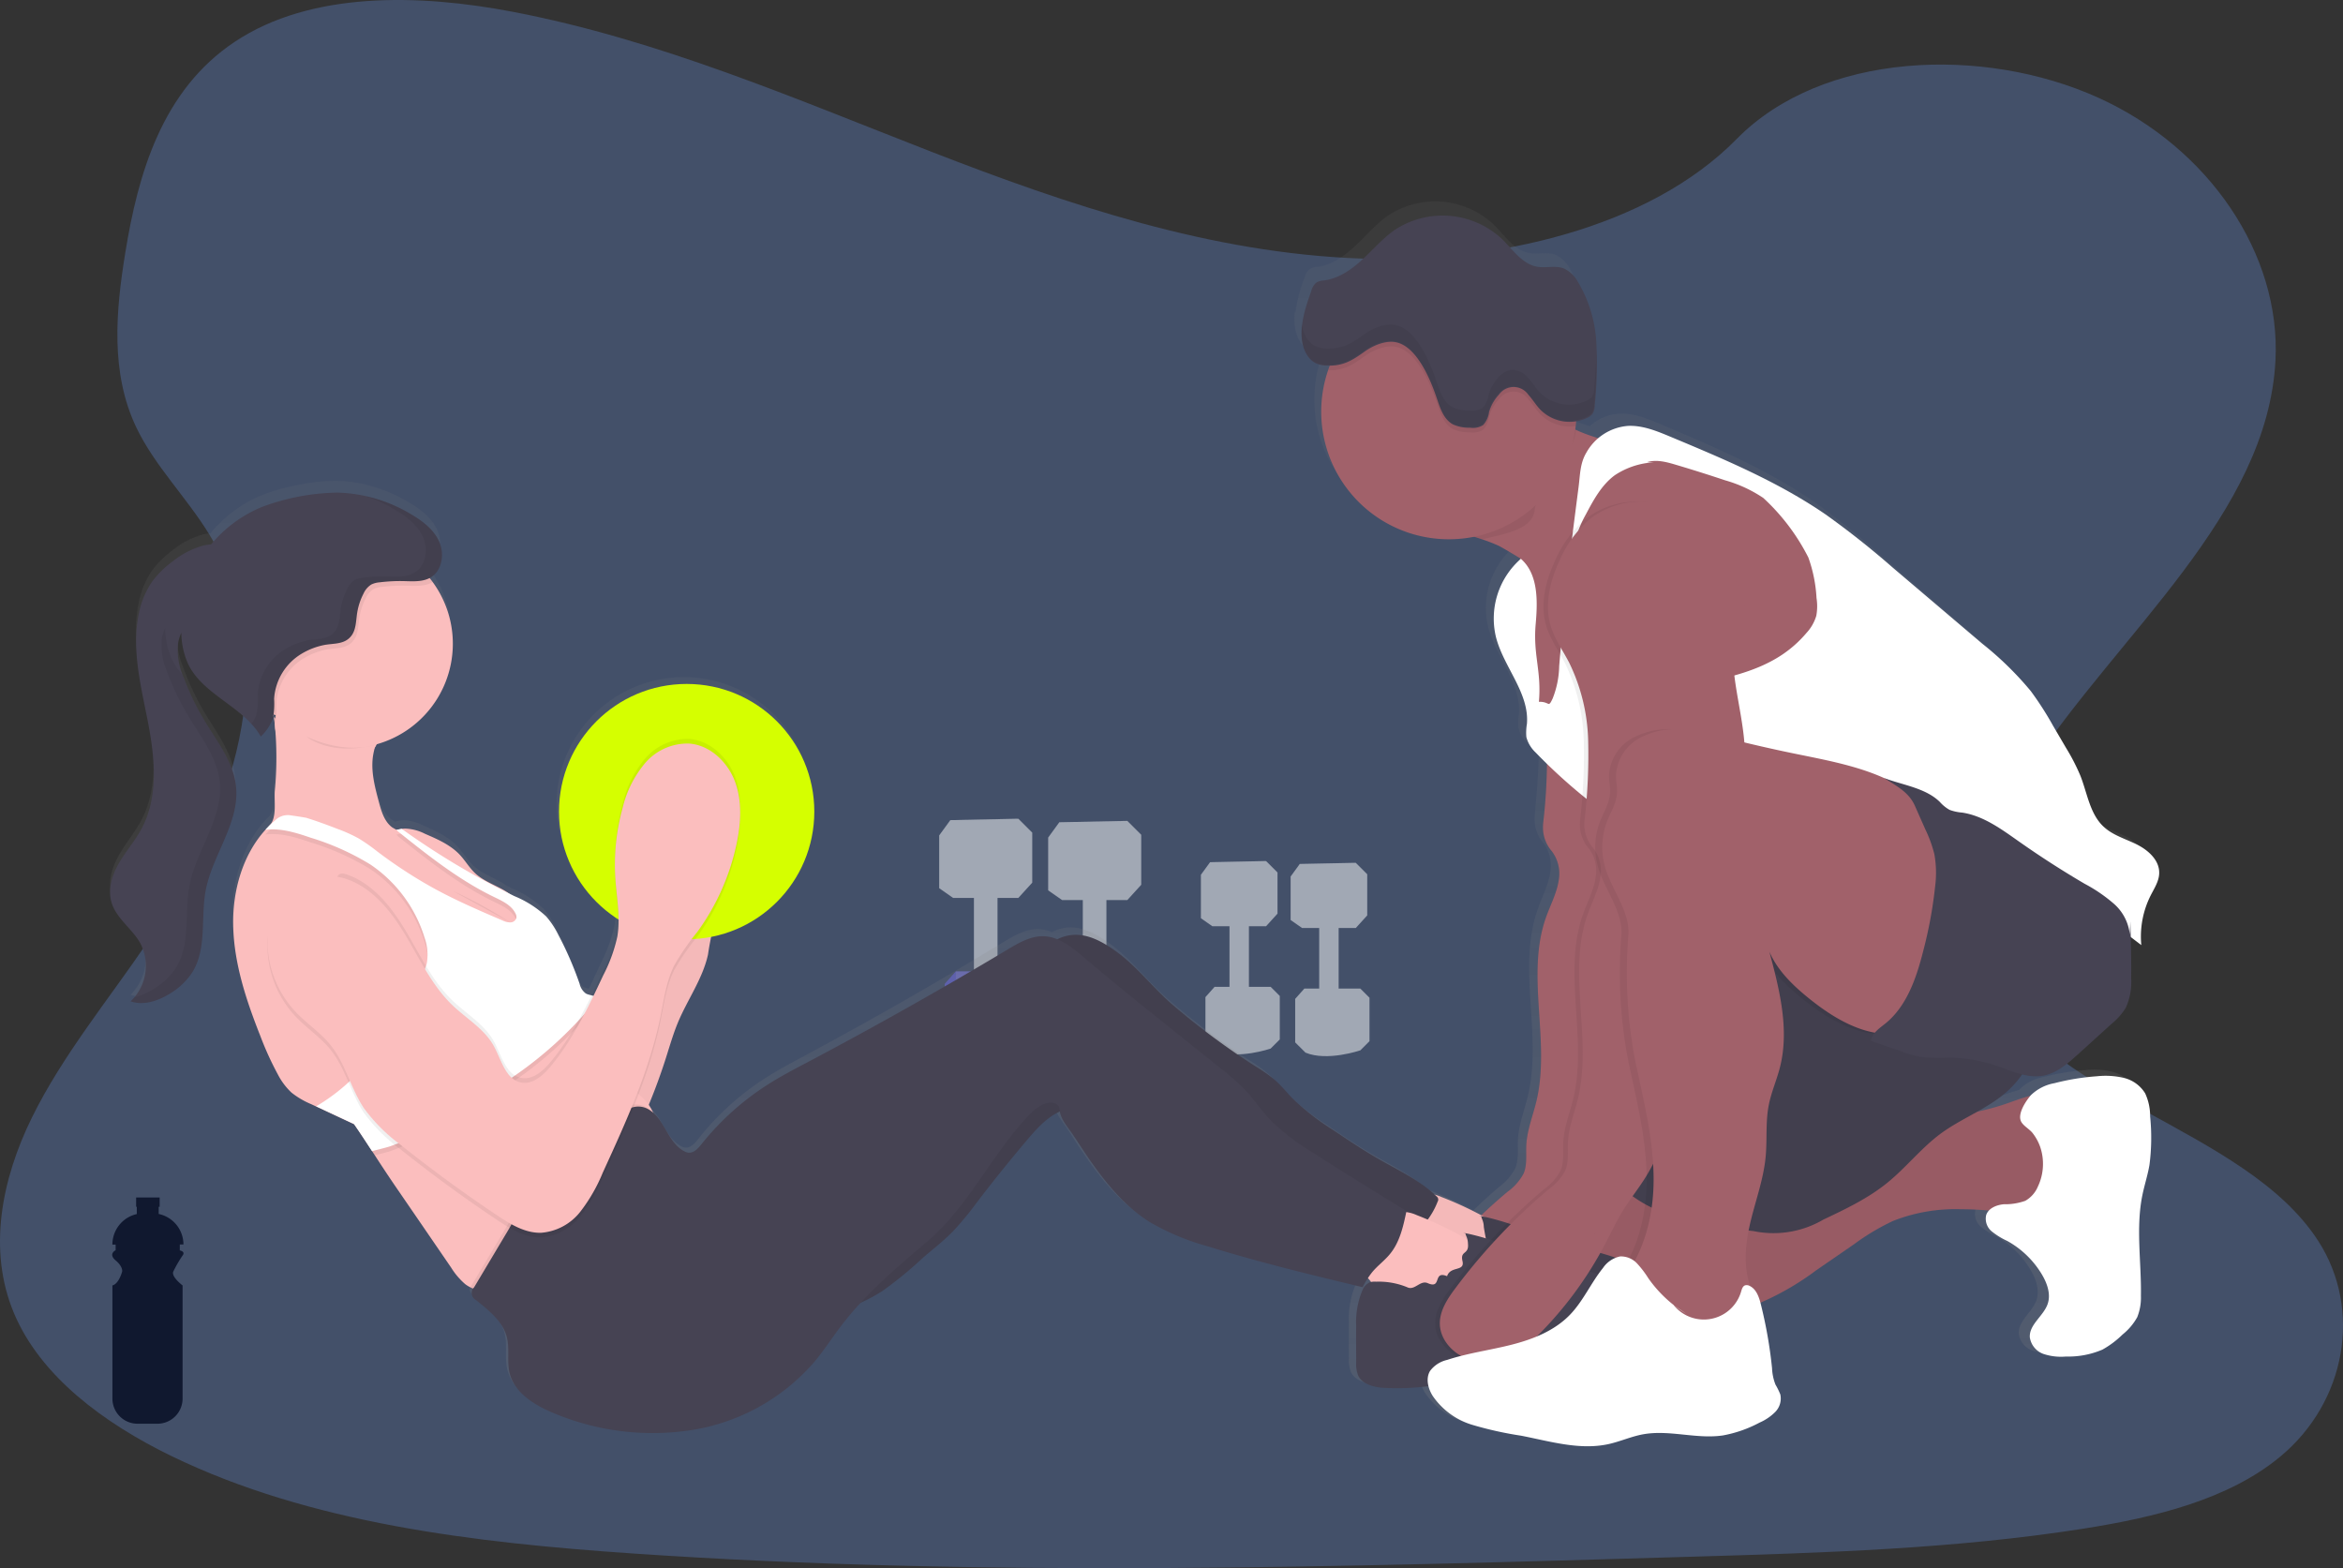 <svg xmlns="http://www.w3.org/2000/svg" width="448.986" height="300.5"><rect width="100%" height="100%" fill="#333333" stroke="none"/><defs><linearGradient id="a" x1=".5" y1="1" x2=".5" gradientUnits="objectBoundingBox"><stop offset="0" stop-color="gray" stop-opacity=".251"/><stop offset=".54" stop-color="gray" stop-opacity=".122"/><stop offset="1" stop-color="gray" stop-opacity=".102"/></linearGradient></defs><g transform="translate(-.001)"><path d="M260.86 49.543c-28.784-1.005-56.2-10.288-82.356-20.456s-52.107-21.434-80.2-26.819c-18.09-3.464-38.756-3.952-53.315 5.74C30.982 17.33 26.454 33.425 24.022 48.35c-1.832 11.235-2.907 23.063 2.108 33.577 3.484 7.3 9.669 13.441 13.947 20.436 14.894 24.333 4.372 54.344-11.765 78.108-7.568 11.146-16.344 21.781-22.182 33.647s-8.538 25.463-3.429 37.567c5.066 12 17.127 21.009 30.2 27.346 26.547 12.86 57.828 16.559 88.33 18.647 67.524 4.618 135.406 2.619 203.11.616 25.054-.74 50.221-1.493 74.866-5.366 13.69-2.151 27.821-5.565 37.758-13.811 12.615-10.464 15.74-28.183 7.287-41.309-14.177-22.01-53.389-27.474-63.292-51.1-5.456-13 .148-27.486 8.075-39.543 17.007-25.869 45.51-48.561 47.014-78.132 1.029-20.307-12.673-40.642-33.861-50.272-22.213-10.07-53-8.8-69.387 7.868-16.872 17.193-46.52 23.799-71.941 22.914z" fill="#6d9af2" opacity=".28"/><g opacity=".5"><path d="M195.147 156.887l-13.039.269-2.132 2.927v10.113l2.662 1.863h12.509l2.662-2.927v-9.583z" fill="#fff"/><path d="M194.875 158.484s-11.976 1.863-13.039 0l.269-1.329 12.77-.28z" fill="#fff" opacity=".2"/><path d="M196.212 186.16l2.128 2.132v10.132l-2.128 2.1s-7.716 2.662-12.774.53l-2.4-2.393v-10.134l2.132-2.4z" fill="#6c63ff"/><path d="M195.679 188.558s-9.314 2.128-12.506 0v-2.4h13.04z" fill="#fff" opacity=".2"/><path d="M191.154 171.988v14.4a2.159 2.159 0 01-2.26 2.042 2.159 2.159 0 01-2.26-2.042v-14.4a2.186 2.186 0 012.525-2.03 2.128 2.128 0 011.995 2.03zm24.878-14.688l-13.04.265-2.132 2.927v10.113l2.662 1.863h12.51l2.662-2.927v-9.581z" fill="#fff"/><path d="M215.763 158.894s-11.976 1.863-13.04 0l.265-1.329 12.775-.265z" fill="#fff" opacity=".2"/><path d="M217.088 186.57l2.128 2.132v10.132l-2.128 2.108s-7.72 2.662-12.774.53l-2.4-2.393V188.97l2.132-2.4z" fill="#6c63ff"/><path d="M216.563 188.97s-9.314 2.128-12.506 0v-2.4h13.032z" fill="#fff" opacity=".2"/><path d="M212.022 172.397v14.4a2.163 2.163 0 01-2.26 2.042 2.163 2.163 0 01-2.264-2.042v-14.4a2.187 2.187 0 012.529-2.03 2.128 2.128 0 011.995 2.03zm30.596-7.401l-10.736.222-1.754 2.408v8.324l2.19 1.535h10.3l2.19-2.412v-7.887z" fill="#fff"/><path d="M242.396 166.313s-9.856 1.532-10.732 0l.218-1.1 10.522-.222z" fill="#fff" opacity=".2"/><path d="M243.491 189.096l1.754 1.754v8.324l-1.754 1.754s-6.352 2.19-10.522.437l-1.972-1.972v-8.324l1.754-1.972z" fill="#fff"/><path d="M243.054 191.068s-7.669 1.754-10.3 0v-1.972h10.732z" fill="#fff" opacity=".2"/><path d="M239.329 177.428v11.851a1.777 1.777 0 01-1.863 1.68 1.773 1.773 0 01-1.859-1.68v-11.851a1.8 1.8 0 012.077-1.672 1.754 1.754 0 011.645 1.672zm20.479-12.093l-10.736.218-1.75 2.408v8.328l2.19 1.532h10.3l2.19-2.408v-7.888z" fill="#fff"/><path d="M259.589 166.648s-9.859 1.535-10.736 0l.218-1.1 10.522-.218z" fill="#fff" opacity=".2"/><path d="M260.685 189.435l1.75 1.75v8.324l-1.75 1.754s-6.356 2.19-10.522.44l-1.968-1.96v-8.336l1.754-1.972z" fill="#fff"/><path d="M260.244 191.407s-7.665 1.75-10.3 0v-1.972h10.736z" fill="#fff" opacity=".2"/><path d="M256.523 177.763v11.847a1.777 1.777 0 01-1.863 1.68 1.777 1.777 0 01-1.863-1.68v-11.847a1.8 1.8 0 012.081-1.668 1.75 1.75 0 011.645 1.668z" fill="#fff"/></g><path d="M465.788 333.218a6.577 6.577 0 00-4.053-2.973 14.808 14.808 0 00-5.1-.32 44.813 44.813 0 00-8.157 1.344 8.5 8.5 0 00-4.493 2.338c-.031.039-.066.086-.1.125-1.711.448-3.41 1.138-5.066 1.7a47.544 47.544 0 01-5.066 1.376 30.005 30.005 0 006.27-4.423 17.726 17.726 0 002.338-2.79 9.279 9.279 0 003.9.261c2.638-.452 4.77-2.338 6.754-4.178l6.379-5.869a12.936 12.936 0 002.728-3.118 12.2 12.2 0 001.021-5.674c.031-2.673 0-5.347-.078-8.016l2.019 1.559a17.876 17.876 0 011.769-9.571c.7-1.415 1.621-2.821 1.641-4.408.031-2.447-2.073-4.372-4.228-5.456s-4.579-1.777-6.344-3.441c-2.627-2.475-3.118-6.422-4.415-9.813a38.994 38.994 0 00-2.728-5.366l-2.525-4.4a62.429 62.429 0 00-4.24-6.7 61.448 61.448 0 00-9.22-9.146l-17.085-14.719a160.555 160.555 0 00-12.817-10.3c-9.115-6.356-19.4-10.721-29.618-15.043-2.572-1.091-5.249-2.2-8.032-2.065a9.185 9.185 0 00-5.627 2.408 33.608 33.608 0 01-4.287-1.629l-.109-.051c.031-.23.066-.456.09-.686.035-.3.055-.608.078-.916a7.151 7.151 0 002.206-.721 2.647 2.647 0 00.908-.705 3.231 3.231 0 00.464-1.726 77.391 77.391 0 00.288-12.237 25.889 25.889 0 00-3.507-11.6 6.024 6.024 0 00-2.658-2.572c-1.559-.624-3.363-.043-5.027-.323-2.88-.487-4.676-3.3-6.761-5.382a16.4 16.4 0 00-20.378-1.793c-2.307 1.617-4.154 3.811-6.212 5.744s-4.47 3.683-7.248 4.061a3.531 3.531 0 00-1.469.39 3.027 3.027 0 00-1.044 1.687 29.842 29.842 0 00-1.765 6.777 15.46 15.46 0 01-.074-.421 13.214 13.214 0 00-.066 2.576 7.517 7.517 0 00.927 3.118 4.228 4.228 0 002.132 2.034 5.806 5.806 0 002.054.331h.308c-.113.3-.222.6-.323.9a24.941 24.941 0 00-1.305 7.993 24.5 24.5 0 0024.321 24.692 24.239 24.239 0 004.813-.507c.526.168 1.052.339 1.559.522a29.23 29.23 0 013.048 1.2c.421.2 2.124 1.193 4.181 2.475l-.14.292a15.487 15.487 0 00-4.478 14.976c1.489 5.795 6.372 10.764 5.881 16.73a10.211 10.211 0 00-.105 2.553 6.186 6.186 0 001.781 2.985c.686.756 1.4 1.489 2.124 2.206-.058 3.807-.39 7.611-.748 11.407-.031.331-.039.666-.043 1.005a7.015 7.015 0 001.684 4.47 7.25 7.25 0 011.368 5.277c-.308 2.634-1.606 5.023-2.475 7.521-3.92 11.235.9 23.9-1.816 35.506-.666 2.857-1.789 5.635-1.948 8.573-.09 1.836.2 3.761-.507 5.456a10.233 10.233 0 01-3.09 3.57q-2.553 2.186-4.973 4.521a68.824 68.824 0 00-7.537-3.546 13.544 13.544 0 00-1.286-.444c-3.047-2.853-6.89-4.676-10.5-6.773-2.993-1.734-5.846-3.683-8.714-5.631a48.736 48.736 0 01-7.821-6.161c-1.169-1.216-2.21-2.556-3.468-3.667a29.494 29.494 0 00-3.507-2.51 140.934 140.934 0 01-15.775-11.866c-3.792-3.289-6.894-7.525-10.947-10.475-2.482-1.808-5.37-3.457-8.41-3.118a8.023 8.023 0 00-2.771.853 7.246 7.246 0 00-2.541-.569c-2.471-.078-4.739 1.263-6.859 2.553q-18.706 11.368-38 21.722c-2.6 1.4-5.206 2.779-7.685 4.376a52.192 52.192 0 00-12.681 11.562c-.655.83-1.481 1.773-2.521 1.648a2.252 2.252 0 01-.807-.288c-1.6-.869-2.584-2.549-3.507-4.143a13.177 13.177 0 00-2.377-3.277 6.919 6.919 0 00-.834-1.559c1.383-3.414 2.576-6.909 3.683-10.428.577-1.847 1.134-3.706 1.871-5.5 1.816-4.435 4.712-8.453 5.736-13.145.246-1.134.39-2.3.581-3.445a24.4 24.4 0 10-17.638-3.355v.136a17.239 17.239 0 01-.23 2.338 29.6 29.6 0 01-2.677 7.447c-.74 1.594-1.481 3.2-2.249 4.786a4.439 4.439 0 01-1.064-.359 3.221 3.221 0 01-1.2-1.878 67.217 67.217 0 00-4.041-9.454 16.366 16.366 0 00-2.338-3.589 19.71 19.71 0 00-6.075-3.948c-.39-.187-.752-.39-1.126-.569a9.617 9.617 0 00-1.013-.659c-1.812-1.025-3.823-1.761-5.335-3.2-1.134-1.076-1.913-2.475-2.973-3.616-1.765-1.9-4.2-2.981-6.567-4.014a8.712 8.712 0 00-3.87-1.013 4.64 4.64 0 00-.565.062 8.961 8.961 0 00-.959.218 5.214 5.214 0 01-.865-.577c-1.446-1.115-2.007-3.028-2.479-4.809-.779-2.977-1.6-6.06-1.118-9.107a13.8 13.8 0 01.343-1.559c.121-.2.238-.39.343-.6a20.331 20.331 0 0010.643-31.356c-.2-.273-.39-.538-.612-.8l.234-.129c2.155-1.317 2.646-4.466 1.648-6.812s-3.118-4-5.265-5.3a27.75 27.75 0 00-.947-.549l-.273-.148a63.662 63.662 0 00-.721-.39l-.284-.144a27.721 27.721 0 00-.853-.413l-.129-.062c-.355-.16-.709-.316-1.068-.464a13.764 13.764 0 00-1.044-.39l-.144-.055a30.231 30.231 0 00-1-.343l-.074-.023a26.2 26.2 0 00-7.584-1.278 36.273 36.273 0 00-7.5.83 36.347 36.347 0 00-7.015 2.015 25.011 25.011 0 00-9.614 7.21 9.265 9.265 0 00-1.606.265 16.136 16.136 0 00-5.74 3.044 18.316 18.316 0 00-3.819 3.788 16.344 16.344 0 00-2.576 6.146c-1.477 6.909.339 14.029 1.676 20.974s2.108 14.513-1.169 20.744c-1.235 2.338-2.989 4.369-4.287 6.664s-2.2 5.066-1.45 7.611c.908 3.09 3.9 5.035 5.456 7.841a9.609 9.609 0 01-1.064 10.522c-.105.125-.21.249-.323.39a3.9 3.9 0 01-.421.421c2.459.865 5.2-.066 7.4-1.454a13.145 13.145 0 004.369-4.2c2.786-4.575 1.535-10.491 2.517-15.779 1.29-6.925 6.5-13.1 5.779-20.113-.483-4.7-3.554-8.636-5.966-12.681a50.163 50.163 0 01-4.014-8.542l-.133-.39a12.552 12.552 0 01-.885-6.235 8.721 8.721 0 01.608-1.976v.226a15.3 15.3 0 001.329 5.888c2.436 5.066 8.3 7.4 12.018 11.512.156.171.3.347.452.526.043.047.082.1.121.148l.316.39.133.183c.1.136.195.273.284.413l.121.175c.125.2.249.39.366.6a9.28 9.28 0 002.307-3.507 3.674 3.674 0 00.082-.359c.031.031.058.066.09.1.074.417.132.834.187 1.255a8.47 8.47 0 00.191 1.789 78.695 78.695 0 01-.191 11.336c-.132 2.007.39 4.988-.889 6.485l-.039.043a2.056 2.056 0 01-.246.242c-.218.226-.44.448-.647.682-4.287 4.832-6.235 11.691-6.134 18.262.1 7.478 2.49 14.723 5.2 21.679a60.877 60.877 0 003.336 7.4 12.93 12.93 0 002.576 3.464 15.523 15.523 0 003.741 2.233c.327.156.659.308.986.468l.838.39 6.379 3.032c1.169 1.719 2.3 3.484 3.441 5.253.164.249.323.507.491.756 1.247 1.949 2.5 3.9 3.78 5.791l10.752 15.923a13.418 13.418 0 002.689 3.2 5.489 5.489 0 001.005.627 5.252 5.252 0 00.557.23 1.777 1.777 0 00-.284 1.2 2.038 2.038 0 00.779 1.017c2.432 2.011 5.132 4.131 5.9 7.221.542 2.2 0 4.56.487 6.773.892 3.991 4.84 6.411 8.573 7.946a48.032 48.032 0 0026.551 3.161 38.787 38.787 0 0023.09-13.25c1.769-2.175 3.277-4.548 4.957-6.793a56.874 56.874 0 013.784-4.544 31.23 31.23 0 004.135-2.284 79.821 79.821 0 007.794-6.485c1.913-1.668 3.917-3.242 5.674-5.066a59.38 59.38 0 004.415-5.456q4.676-6.2 9.661-12.147c1.777-2.124 3.659-4.287 6.142-5.456l.113-.047c.3 1.746 1.68 3.227 2.65 4.735 4.014 6.235 8.215 12.654 14.419 16.629a46.086 46.086 0 0011.075 4.723c9.743 3.079 19.641 5.495 29.547 7.915.327-.624.647-1.2 1.005-1.761a5.348 5.348 0 01.429.514c.043.062.078.129.121.191a1.416 1.416 0 00-.21.059 2.771 2.771 0 00-1.4 1.473 16.358 16.358 0 00-1.22 7.015c-.035 2.338 0 4.676 0 7.015a6.052 6.052 0 00.39 2.564c.756 1.559 2.677 2.139 4.4 2.338a36.743 36.743 0 008.963-.351 6.906 6.906 0 00.83 1.984 14.16 14.16 0 007.545 5.584 67 67 0 009.287 2.1c5.53 1.1 11.188 2.857 16.687 1.617 2.194-.495 4.287-1.454 6.481-1.875 5.023-.951 10.23.974 15.288.2a24.026 24.026 0 006.968-2.482 9.556 9.556 0 002.981-2.058 3.734 3.734 0 00.963-3.387 13.674 13.674 0 00-.92-1.894 10.069 10.069 0 01-.659-3.2 87.732 87.732 0 00-2.1-12.284c-.027-.113-.058-.23-.09-.347a53.122 53.122 0 0010.626-6.25l7.276-5.09a43.217 43.217 0 017.362-4.458 31.874 31.874 0 0112.884-2.272c1.8 0 3.6.09 5.386.253a2.339 2.339 0 00-.5.865 3.209 3.209 0 001.056 3.153 13.892 13.892 0 002.942 1.839 17.8 17.8 0 016.625 6.512c1 1.711 1.723 3.788 1.091 5.67-.779 2.362-3.558 3.991-3.4 6.477a3.986 3.986 0 002.619 3.219 10.58 10.58 0 004.287.491 16.292 16.292 0 006.941-1.337 17.976 17.976 0 003.831-2.922 11.124 11.124 0 002.806-3.367 10.255 10.255 0 00.694-4.08c.117-6.531-1.009-13.152.288-19.551.39-1.949 1.013-3.854 1.344-5.818a40.985 40.985 0 00.125-9.4 10.273 10.273 0 00-.969-4.466z" transform="translate(-56.965 -124.874)" fill="url(#a)"/><path d="M326.487 118.014c-1.532 1.033-2.065 3.028-2.26 4.867-.83 7.821 2.4 15.565 2.182 23.425-.171 6.255-2.5 12.221-4.8 18.039a107.381 107.381 0 00-6.754 31.348c-.791 10.643-1.949 21.726-7.662 30.728-1.3 2.038-2.81 3.932-4.08 5.982-1.333 2.143-2.389 4.443-3.566 6.672a71.789 71.789 0 01-13.25 17.8 18.284 18.284 0 01-5.2 3.87 10.468 10.468 0 01-8.129.086c-2.666-1.1-4.91-3.589-5.019-6.473-.1-2.58 1.442-4.906 2.985-6.972a114.436 114.436 0 0117.926-19 10.319 10.319 0 003.118-3.535c.705-1.68.417-3.585.507-5.405.144-2.9 1.274-5.659 1.949-8.488 2.728-11.492-2.12-24.041 1.824-35.175.877-2.475 2.178-4.84 2.486-7.447a7.078 7.078 0 00-1.376-5.23 6.874 6.874 0 01-1.687-4.427 8.427 8.427 0 01.039-.994 107.456 107.456 0 00.69-15.343 35.972 35.972 0 00-3.636-14.809c-1.224-2.358-2.806-4.563-3.562-7.108-1.216-4.119-.094-8.573 1.719-12.47a21.755 21.755 0 015.935-8.04 15.9 15.9 0 0117.58-1.121c3.952 2.362 6.656 6.333 8.85 10.382 1.573 2.958 3.214 5.464 3.191 8.838z" opacity=".06"/><path d="M313.497 86.955q-1.122 3.028-2.233 6.056c-.491 1.325-.978 2.662-1.485 3.987-2.338 6.107-4.953 12.116-9.045 17.17.612-.756-5.144-4.56-9.388-7.155-2.069-1.274-3.784-2.256-4.2-2.451a30.739 30.739 0 00-3.067-1.193c-1.617-.546-3.254-1.017-4.871-1.606-3.741-1.352-1.126-3.383.475-5.565 5.242-7.147 6.235-16.913 12.186-23.48a21.945 21.945 0 009.852 9.528c.082.043.167.082.253.117 3.535 1.652 7.439 2.365 11.095 3.749.2.074.429.179.495.39a.779.779 0 01-.067.453zm-10.175 144.354a17.579 17.579 0 00-1.812 16.823 5.7 5.7 0 001.313 2.03 6.149 6.149 0 002.506 1.169c7.739 2.2 16 1.769 23.928.39a42.113 42.113 0 007.88-2.007 52.643 52.643 0 0010.888-6.29l7.319-5.043a44.362 44.362 0 017.4-4.419 32.546 32.546 0 0112.958-2.249 60.456 60.456 0 0111.3 1.08c2.482.479 5.456.974 7.2-.838a6.819 6.819 0 001.489-3.94 58.713 58.713 0 00-.043-16.59 2.155 2.155 0 00-.479-1.267 1.949 1.949 0 00-.966-.44c-3.449-.779-6.909.838-10.261 1.948-6.964 2.315-14.442 2.592-21.527 4.5-7.436 2-14.419 5.783-22.1 6.551-3.663.366-7.342.047-11.013.129-3.406.074-6.582 1.251-9.918 1.391-6.428.283-12.021 1.403-16.062 7.072z" fill="#a1616a"/><path d="M303.322 231.309a17.579 17.579 0 00-1.812 16.823 5.7 5.7 0 001.313 2.03 6.149 6.149 0 002.506 1.169c7.739 2.2 16 1.769 23.928.39a42.113 42.113 0 007.88-2.007 52.643 52.643 0 0010.888-6.29l7.319-5.043a44.362 44.362 0 017.4-4.419 32.546 32.546 0 0112.958-2.249 60.456 60.456 0 0111.3 1.08c2.482.479 5.456.974 7.2-.838a6.819 6.819 0 001.489-3.94 58.713 58.713 0 00-.043-16.59 2.155 2.155 0 00-.479-1.267 1.949 1.949 0 00-.966-.44c-3.449-.779-6.909.838-10.261 1.948-6.964 2.315-14.442 2.592-21.527 4.5-7.436 2-14.419 5.783-22.1 6.551-3.663.366-7.342.047-11.013.129-3.406.074-6.582 1.251-9.918 1.391-6.428.283-12.021 1.403-16.062 7.072z" opacity=".06"/><path d="M309.612 223.066a5.275 5.275 0 00-.09 2.615 4.872 4.872 0 001.559 2.1c6.625 5.931 16.091 7.159 24.941 8.121a18.882 18.882 0 0013.382-2.2c4.287-2.03 8.6-4.084 12.272-7.069 3.6-2.923 6.5-6.664 10.23-9.419 4.244-3.118 9.462-4.9 13.25-8.573a17.813 17.813 0 005.195-9.844 28.1 28.1 0 000-7.755 23.065 23.065 0 00-2.214-8.609 20.814 20.814 0 00-7.272-7.221 37.751 37.751 0 00-20.654-6.391c-10.132.09-19.485 5.986-26.757 12.607a78.751 78.751 0 00-18.313 24.917 76.076 76.076 0 00-5.529 16.721z" fill="#464353"/><path d="M309.612 223.066a5.275 5.275 0 00-.09 2.615 4.872 4.872 0 001.559 2.1c6.625 5.931 16.091 7.159 24.941 8.121a18.882 18.882 0 0013.382-2.2c4.287-2.03 8.6-4.084 12.272-7.069 3.6-2.923 6.5-6.664 10.23-9.419 4.244-3.118 9.462-4.9 13.25-8.573a17.813 17.813 0 005.195-9.844 28.1 28.1 0 000-7.755 23.065 23.065 0 00-2.214-8.609 20.814 20.814 0 00-7.272-7.221 37.751 37.751 0 00-20.654-6.391c-10.132.09-19.485 5.986-26.757 12.607a78.751 78.751 0 00-18.313 24.917 76.076 76.076 0 00-5.529 16.721z" opacity=".06"/><path d="M326.487 118.014c-1.532 1.033-2.065 3.028-2.26 4.867-.83 7.821 2.4 15.565 2.182 23.425-.171 6.255-2.5 12.221-4.8 18.039a107.381 107.381 0 00-6.754 31.348c-.791 10.643-1.949 21.726-7.662 30.728-1.3 2.038-2.81 3.932-4.08 5.982-1.333 2.143-2.389 4.443-3.566 6.672a71.789 71.789 0 01-13.25 17.8 18.284 18.284 0 01-5.2 3.87 10.468 10.468 0 01-8.129.086c-2.666-1.1-4.91-3.589-5.019-6.473-.1-2.58 1.442-4.906 2.985-6.972a114.436 114.436 0 0117.926-19 10.319 10.319 0 003.118-3.535c.705-1.68.417-3.585.507-5.405.144-2.9 1.274-5.659 1.949-8.488 2.728-11.492-2.12-24.041 1.824-35.175.877-2.475 2.178-4.84 2.486-7.447a7.078 7.078 0 00-1.376-5.23 6.874 6.874 0 01-1.687-4.427 8.427 8.427 0 01.039-.994 107.456 107.456 0 00.69-15.343 35.972 35.972 0 00-3.636-14.809c-1.224-2.358-2.806-4.563-3.562-7.108-1.216-4.119-.094-8.573 1.719-12.47a21.755 21.755 0 015.935-8.04 15.9 15.9 0 0117.58-1.121c3.952 2.362 6.656 6.333 8.85 10.382 1.573 2.958 3.214 5.464 3.191 8.838z" fill="#a1616a"/><ellipse cx="14.75" cy="23.145" rx="14.75" ry="23.145" transform="translate(290.205 97.905)" fill="#a1616a"/><path d="M267.337 241.995a5.144 5.144 0 01.779 4.287 7.494 7.494 0 004.789 1.4 14.808 14.808 0 004.93-1.134 16.287 16.287 0 003.835-2.011 16.9 16.9 0 004.675-5.894c.658-1.231 1.22-2.825.39-3.932a3.773 3.773 0 00-1.169-.9 69.43 69.43 0 00-9.353-4.447 6.875 6.875 0 00-2.822-.631 6.049 6.049 0 00-3.234 1.454 17.537 17.537 0 00-5.035 6.235c-.366.779-1.473 2.63-.924 3.433.249.37 1.169.5 1.559.733a5.038 5.038 0 011.578 1.407z" fill="#fbbebe"/><path d="M267.337 241.995a5.144 5.144 0 01.779 4.287 7.494 7.494 0 004.789 1.4 14.808 14.808 0 004.93-1.134 16.287 16.287 0 003.835-2.011 16.9 16.9 0 004.675-5.894c.658-1.231 1.22-2.825.39-3.932a3.773 3.773 0 00-1.169-.9 69.43 69.43 0 00-9.353-4.447 6.875 6.875 0 00-2.822-.631 6.049 6.049 0 00-3.234 1.454 17.537 17.537 0 00-5.035 6.235c-.366.779-1.473 2.63-.924 3.433.249.37 1.169.5 1.559.733a5.038 5.038 0 011.578 1.407z" opacity=".03"/><path d="M283.475 232.965c6.594 1.224 12.658 4.411 19.138 6.13a63.586 63.586 0 017.829 2.19 10.657 10.657 0 015.947 5.253 15.05 15.05 0 01.9 3.71c.281 1.8.511 3.8-.557 5.277-1.126 1.559-3.254 1.9-5.16 2.132-6.851.814-13.7 1.633-20.576 2.21a35.958 35.958 0 00-4.15.495c-1.13.226-2.233.569-3.355.834-1.454.339-2.931.553-4.4.779a45.452 45.452 0 01-11.364.67c-1.726-.191-3.659-.748-4.419-2.307a5.889 5.889 0 01-.39-2.541c-.019-2.315-.039-4.626 0-6.937a15.736 15.736 0 011.228-6.952 2.763 2.763 0 011.407-1.461 3.231 3.231 0 011.208-.109 14.27 14.27 0 015.935 1.06c1.438.713 2.607 1.9 4.072 2.549 2.775 1.231 6.122.347 8.932 1.5a11.182 11.182 0 00.019-6.13 47.708 47.708 0 01-1.376-6.212 3.959 3.959 0 00-.265-1.356c-.214-.429-.144-.85-.603-.784z" fill="#464353"/><path d="M283.475 232.965c6.594 1.224 12.658 4.411 19.138 6.13a63.586 63.586 0 017.829 2.19 10.657 10.657 0 015.947 5.253 15.05 15.05 0 01.9 3.71c.281 1.8.511 3.8-.557 5.277-1.126 1.559-3.254 1.9-5.16 2.132-6.851.814-13.7 1.633-20.576 2.21a35.958 35.958 0 00-4.15.495c-1.13.226-2.233.569-3.355.834-1.454.339-2.931.553-4.4.779a45.452 45.452 0 01-11.364.67c-1.726-.191-3.659-.748-4.419-2.307a5.889 5.889 0 01-.39-2.541c-.019-2.315-.039-4.626 0-6.937a15.736 15.736 0 011.228-6.952 2.763 2.763 0 011.407-1.461 3.231 3.231 0 011.208-.109 14.27 14.27 0 015.935 1.06c1.438.713 2.607 1.9 4.072 2.549 2.775 1.231 6.122.347 8.932 1.5a11.182 11.182 0 00.019-6.13 47.708 47.708 0 01-1.376-6.212 3.959 3.959 0 00-.265-1.356c-.214-.429-.144-.85-.603-.784z" opacity=".06"/><path d="M63.211 166.517c-1.329-.421-2.611.756-3.355 1.949-3.094 4.864-2.841 11.356-.366 16.562a12.572 12.572 0 002.4 3.574 23.117 23.117 0 004.676 3.118 35.186 35.186 0 0111.208 10.522c1.906 2.81 3.406 5.9 5.569 8.515 5.323 6.438 14.072 9.353 19.236 15.9 1.235 1.559 2.28 3.367 3.928 4.5a6.679 6.679 0 0010.456-5.175 75.079 75.079 0 005.21-9.419 112.1 112.1 0 005.846-15.148c.581-1.832 1.142-3.675 1.882-5.456 1.828-4.4 4.739-8.375 5.768-13.02a56.174 56.174 0 011.114-5.612 10.674 10.674 0 012.681-4.287c4.053-3.94 6.235-9.68 9.458-14.318a30.911 30.911 0 003.535-5.865 9.278 9.278 0 00.39-6.691 5.58 5.58 0 00-5.2-3.753 7.9 7.9 0 00-2.919.9 32.523 32.523 0 00-8.55 5.892 41.4 41.4 0 00-3.118 3.351c-4.762 5.69-8.488 12.6-8.815 20.007-.109 2.541.094 5.358-1.52 7.326-4.45 5.436-5.881 12.911-9.676 18.827-1.758 2.728-3.772 5.553-6.777 6.8a2.892 2.892 0 01-1.426.281c-1.2-.136-1.89-1.4-2.4-2.5a96.676 96.676 0 00-6.855-12.373 11.782 11.782 0 00-3.78-4.072c-1.115-.62-2.408-.9-3.457-1.621-1.461-1.009-2.225-2.728-2.985-4.337a67.388 67.388 0 00-9.279-14.466c-1.691-2.015-3.92-4.1-6.531-3.8-2.482.299-4.002 2.911-6.348 3.889z" fill="#fbbebe"/><path d="M63.211 166.517c-1.329-.421-2.611.756-3.355 1.949-3.094 4.864-2.841 11.356-.366 16.562a12.572 12.572 0 002.4 3.574 23.117 23.117 0 004.676 3.118 35.186 35.186 0 0111.208 10.522c1.906 2.81 3.406 5.9 5.569 8.515 5.323 6.438 14.072 9.353 19.236 15.9 1.235 1.559 2.28 3.367 3.928 4.5a6.679 6.679 0 0010.456-5.175 75.079 75.079 0 005.21-9.419 112.1 112.1 0 005.846-15.148c.581-1.832 1.142-3.675 1.882-5.456 1.828-4.4 4.739-8.375 5.768-13.02a56.174 56.174 0 011.114-5.612 10.674 10.674 0 012.681-4.287c4.053-3.94 6.235-9.68 9.458-14.318a30.911 30.911 0 003.535-5.865 9.278 9.278 0 00.39-6.691 5.58 5.58 0 00-5.2-3.753 7.9 7.9 0 00-2.919.9 32.523 32.523 0 00-8.55 5.892 41.4 41.4 0 00-3.118 3.351c-4.762 5.69-8.488 12.6-8.815 20.007-.109 2.541.094 5.358-1.52 7.326-4.45 5.436-5.881 12.911-9.676 18.827-1.758 2.728-3.772 5.553-6.777 6.8a2.892 2.892 0 01-1.426.281c-1.2-.136-1.89-1.4-2.4-2.5a96.676 96.676 0 00-6.855-12.373 11.782 11.782 0 00-3.78-4.072c-1.115-.62-2.408-.9-3.457-1.621-1.461-1.009-2.225-2.728-2.985-4.337a67.388 67.388 0 00-9.279-14.466c-1.691-2.015-3.92-4.1-6.531-3.8-2.482.299-4.002 2.911-6.348 3.889z" opacity=".03"/><ellipse cx="10.273" cy="9.271" rx="10.273" ry="9.271" transform="translate(52.665 129.355)" fill="#fbbebe"/><circle cx="3.698" cy="3.698" r="3.698" transform="translate(68.873 133.022)" fill="#fbbebe"/><ellipse cx="14.15" cy="3.784" rx="14.15" ry="3.784" transform="translate(50.136 131.058)" fill="#fbbebe"/><path d="M51.667 134.035a25.629 25.629 0 01.811 3.332 19.9 19.9 0 01-3.063-4.026 3 3 0 01-.542-.857 22.891 22.891 0 01-2.124-9.131 20.015 20.015 0 1125.276 19.31 25.008 25.008 0 001.559-5.941 4.286 4.286 0 00-.288-2.007 4.575 4.575 0 00-1.469-1.691 12.692 12.692 0 00-7.9-2.4 21.688 21.688 0 00-8.125 1.949c-.807.347-1.773.814-2.728 1.134a7.1 7.1 0 01-1.407.328zm50.759 43.792c-1.282 2.054-4.022 2.681-6.43 2.5-4.489-.331-8.573-2.728-12.042-5.612s-6.5-6.235-10.047-9.01c-6.6-5.171-14.029-7.248-22.424-7.369 1.641-1.36 1.037-4.587 1.169-6.707a65.56 65.56 0 000-12.911c-.058-.456-.125-.9-.2-1.352.133.14.273.277.417.417A20.039 20.039 0 0072 142.662a15.586 15.586 0 00-.5 2.073c-.483 3.012.327 6.068 1.126 9.018.475 1.765 1.04 3.659 2.494 4.762a10.981 10.981 0 003.25 1.376 17.927 17.927 0 016.056 3.507 49 49 0 003.659 3.277 25.471 25.471 0 003.956 2.042 49.492 49.492 0 019.509 5.764 3.118 3.118 0 011.235 1.465 2.408 2.408 0 01-.355 1.882z" fill="#fbbebe"/><path d="M125.446 215.589c-.269 1.777-1.9 3.164-3.047 4.544-3.125 3.772-6.294 7.556-9.789 11.009a153.211 153.211 0 01-11.952 10.269l-5.323 4.259a6.7 6.7 0 01-2.264 1.364 4.135 4.135 0 01-2.915-.347 5.706 5.706 0 01-1.009-.62 13.67 13.67 0 01-2.7-3.176q-5.4-7.884-10.814-15.771a275.198 275.198 0 01-3.8-5.736c-.168-.249-.327-.5-.495-.752-1.146-1.754-2.288-3.507-3.461-5.2l-6.415-3-.842-.39-.994-.464a15.74 15.74 0 01-3.761-2.21 12.732 12.732 0 01-2.592-3.433 60.086 60.086 0 01-3.359-7.354c-2.728-6.886-5.129-14.064-5.23-21.477-.09-6.52 1.836-13.3 6.169-18.086a19.42 19.42 0 011.906-1.847 3.407 3.407 0 012.767-.955c1.072.152 2.089.308 3.118.483q4.256.733 8.445 1.793c2.517.643 5.125 1.376 7.669.865.409-.082.814-.2 1.22-.3.331-.086.659-.168 1-.222a4.618 4.618 0 01.569-.062 8.948 8.948 0 013.9 1.005c2.381 1.021 4.832 2.1 6.625 3.975 1.068 1.13 1.851 2.517 2.989 3.581 1.52 1.422 3.546 2.151 5.37 3.168a9.62 9.62 0 011.017.651 11.555 11.555 0 011.948 1.851c2.362 2.786 3.765 6.547 6.372 9.318a38.034 38.034 0 015.4 7.315c.246.44.483.885.717 1.337q.585 1.128 1.087 2.288c.086.2.171.39.249.6a35.753 35.753 0 011.282 3.574c.885 2.942 1.473 6.118 3.437 8.48 1.372 1.641 3.274 2.728 4.875 4.143a8.624 8.624 0 012.369 3.223 4.606 4.606 0 01.262 2.307z" fill="#fbbebe"/><path d="M114.597 192.183q-.67.846-1.376 1.668c-.078.1-.164.2-.249.3a74.43 74.43 0 01-13.975 12.669c-3.2 2.237-6.582 4.221-9.953 6.2l-6.235 3.651a38.612 38.612 0 01-8.141 3.956c-.927.277-1.9.5-2.845.76-.168-.249-.327-.5-.495-.752-1.146-1.754-2.288-3.507-3.461-5.2l-6.415-3a37.568 37.568 0 009.3-8.332c3.9-4.805 6.894-10.284 9.848-15.728a11.823 11.823 0 001.212-2.806 9.648 9.648 0 00-.417-4.953 26.11 26.11 0 00-10.444-14.08 49.357 49.357 0 00-11.465-5.132c-2.771-.959-5.807-1.886-8.624-1.493a18.944 18.944 0 011.906-1.843 3.4 3.4 0 012.767-.959c1.072.152 2.089.308 3.118.487 2.085.639 4.135 1.4 6.173 2.19a28.945 28.945 0 013.9 1.765 34.9 34.9 0 013.589 2.514 89.675 89.675 0 0010.647 6.98c4.287 2.366 8.788 4.287 13.285 6.235a3.535 3.535 0 001.539.39 1.208 1.208 0 001.169-.912 1.469 1.469 0 00-.187-.814c-.779-1.594-2.549-2.4-4.15-3.172-6.648-3.219-12.494-7.853-18.277-12.451a1.837 1.837 0 01-.366-.39l1-.222a148.677 148.677 0 0020.436 12.31q.565.288 1.134.561c.273.136.542.269.818.39a17.444 17.444 0 015.288 3.507 16.149 16.149 0 012.338 3.55 66.722 66.722 0 014.069 9.353 2.113 2.113 0 00.074.2 3.6 3.6 0 00.717 1.337 1.518 1.518 0 00.409.323c.73.437 1.735.389 2.339.943z" opacity=".06"/><path d="M76.983 158.824a148.268 148.268 0 0020.44 12.319l1.134.565a20.187 20.187 0 016.111 3.9 16.265 16.265 0 012.338 3.554 66.053 66.053 0 014.065 9.353 3.163 3.163 0 001.2 1.863c.663.366 1.715.339 2.3.892a53.736 53.736 0 01-1.625 1.949 74.321 74.321 0 01-13.975 12.673c-3.2 2.237-6.582 4.221-9.953 6.2l-6.235 3.651a38.785 38.785 0 01-8.141 3.952c-1.087.331-2.237.581-3.34.9-1.146-1.754-2.288-3.507-3.461-5.2l-7.256-3.4a36.52 36.52 0 0010.132-8.831c3.9-4.8 6.894-10.28 9.848-15.725a11.889 11.889 0 001.212-2.806 9.663 9.663 0 00-.417-4.957 26.11 26.11 0 00-10.417-14.041 49.52 49.52 0 00-11.465-5.132c-2.771-.955-5.807-1.886-8.624-1.489a19.417 19.417 0 011.906-1.847 3.407 3.407 0 012.767-.955c1.072.152 2.089.308 3.118.483 2.085.643 4.135 1.407 6.173 2.194a28.442 28.442 0 013.9 1.765 34.894 34.894 0 013.593 2.515 89.634 89.634 0 0010.662 6.96c4.287 2.369 8.788 4.306 13.285 6.235a3.527 3.527 0 001.539.39 1.2 1.2 0 001.169-.912 1.461 1.461 0 00-.187-.811c-.779-1.594-2.549-2.4-4.15-3.172-6.648-3.219-12.494-7.856-18.277-12.471a1.726 1.726 0 01-.366-.39z" fill="#fff"/><circle cx="24.462" cy="24.462" r="24.462" transform="translate(107.122 131.058)" fill="#D5FF00"/><path d="M155.905 252.875c4.579-1.438 9.228-2.9 13.25-5.534a78.286 78.286 0 007.821-6.427c1.929-1.652 3.94-3.211 5.709-5.035a59.482 59.482 0 004.443-5.386q4.692-6.142 9.692-12.05c1.789-2.1 3.679-4.24 6.177-5.409 4.439-2.085 9.649-.678 14.333.752a133.322 133.322 0 0120.557 7.677c3.733 1.859 7.35 3.932 11.118 5.713 6.89 3.254 14.2 5.487 21.492 7.708a2.728 2.728 0 001.715.14 2.521 2.521 0 001.017-.85 14.519 14.519 0 002.256-3.9.748.748 0 00-.183-1.009c-3.118-3.036-7.163-4.9-10.943-7.065-3.009-1.719-5.888-3.648-8.764-5.577a47.953 47.953 0 01-7.868-6.1c-1.169-1.2-2.221-2.533-3.488-3.632a29.235 29.235 0 00-3.546-2.486 142.5 142.5 0 01-15.869-11.757c-3.811-3.258-6.933-7.455-11.005-10.378-2.5-1.793-5.405-3.426-8.46-3.1-3.718.39-6.461 3.507-9.053 6.2-8.71 9.045-19.7 15.518-29.419 23.472-7.934 6.485-15.35 14.189-25.015 17.611.433 1.434.585 2.868 1.021 4.287a44.793 44.793 0 002.03 5.783 45.482 45.482 0 002.7 4.832l3.874 6.325a15.99 15.99 0 002.708 3.613c.59.565 1.7.768 1.7 1.582z" fill="#464353"/><path d="M155.905 252.875c4.579-1.438 9.228-2.9 13.25-5.534a78.286 78.286 0 007.821-6.427c1.929-1.652 3.94-3.211 5.709-5.035a59.482 59.482 0 004.443-5.386q4.692-6.142 9.692-12.05c1.789-2.1 3.679-4.24 6.177-5.409 4.439-2.085 9.649-.678 14.333.752a133.322 133.322 0 0120.557 7.677c3.733 1.859 7.35 3.932 11.118 5.713 6.89 3.254 14.2 5.487 21.492 7.708a2.728 2.728 0 001.715.14 2.521 2.521 0 001.017-.85 14.519 14.519 0 002.256-3.9.748.748 0 00-.183-1.009c-3.118-3.036-7.163-4.9-10.943-7.065-3.009-1.719-5.888-3.648-8.764-5.577a47.953 47.953 0 01-7.868-6.1c-1.169-1.2-2.221-2.533-3.488-3.632a29.235 29.235 0 00-3.546-2.486 142.5 142.5 0 01-15.869-11.757c-3.811-3.258-6.933-7.455-11.005-10.378-2.5-1.793-5.405-3.426-8.46-3.1-3.718.39-6.461 3.507-9.053 6.2-8.71 9.045-19.7 15.518-29.419 23.472-7.934 6.485-15.35 14.189-25.015 17.611.433 1.434.585 2.868 1.021 4.287a44.793 44.793 0 002.03 5.783 45.482 45.482 0 002.7 4.832l3.874 6.325a15.99 15.99 0 002.708 3.613c.59.565 1.7.768 1.7 1.582z" opacity=".06"/><path d="M262.591 245.451a5.155 5.155 0 01.779 4.287 7.479 7.479 0 004.778 1.407 15.012 15.012 0 004.941-1.13 16.438 16.438 0 003.835-2.011 17.113 17.113 0 004.7-5.888c.659-1.228 1.22-2.821.37-3.928a3.671 3.671 0 00-1.169-.9 69.612 69.612 0 00-9.333-4.447 6.956 6.956 0 00-2.821-.635 6.053 6.053 0 00-3.238 1.458 17.536 17.536 0 00-5.031 6.235c-.366.779-1.473 2.634-.928 3.437.249.37 1.169.5 1.559.729a5.042 5.042 0 011.558 1.386z" fill="#fbbebe"/><path d="M280.435 236.231c6.594 1.228 12.658 4.411 19.138 6.13a63.614 63.614 0 017.829 2.19 10.657 10.657 0 015.947 5.253 15.091 15.091 0 01.9 3.71c.281 1.8.511 3.8-.557 5.277-1.126 1.559-3.254 1.906-5.16 2.132-6.851.818-13.7 1.633-20.576 2.21a36.84 36.84 0 00-4.143.495c-1.13.23-2.233.569-3.355.834-1.45.343-2.931.553-4.4.779a45.452 45.452 0 01-11.364.666c-1.726-.191-3.659-.748-4.419-2.307a5.889 5.889 0 01-.39-2.541c0-2.311-.039-4.626 0-6.937a15.737 15.737 0 011.228-6.952 2.775 2.775 0 011.407-1.461 3.232 3.232 0 011.208-.109 14.272 14.272 0 015.935 1.06c1.438.713 2.475-1.419 3.94-.779 2.779 1.228.9-2.494 3.7-1.337.655-2.019 3.437-.818 2.954-2.888s1.251-1.169 1.052-3.3a3.979 3.979 0 00-.265-1.356c-.219-.414-.145-.835-.609-.769z" fill="#464353"/><path d="M82.917 111.545c-1.512.881-3.387.717-5.148.678a32.017 32.017 0 00-4.61.238 4.354 4.354 0 00-1.586.421 3.967 3.967 0 00-1.473 1.719 12.182 12.182 0 00-1.245 3.826c-.218 1.5-.195 3.141-1.13 4.33-1.274 1.617-3.262 1.368-5.066 1.687a13.639 13.639 0 00-4.447 1.7 10.986 10.986 0 00-5.152 7.564c-.051.355-.086.705-.1 1.06-.039 1.005.062 2.03-.07 3.016a5.253 5.253 0 01-.148.729 1.561 1.561 0 01-.066.207c-.058-.456-.125-.9-.2-1.352a19.9 19.9 0 01-3.063-4.026 3 3 0 01-.542-.857 22.891 22.891 0 01-2.124-9.131 20.011 20.011 0 0136.168-11.808z" opacity=".06"/><path d="M84.2 103.875c-1-2.319-3.118-3.963-5.292-5.253a28.812 28.812 0 00-14.224-4.228 42.98 42.98 0 00-14.555 2.779 25.085 25.085 0 00-9.669 7.139 9.722 9.722 0 00-1.617.261 16.3 16.3 0 00-5.772 3.016 18.371 18.371 0 00-3.842 3.753 16.126 16.126 0 00-2.592 6.091c-1.485 6.843.343 13.9 1.684 20.775s2.124 14.376-1.169 20.549c-1.243 2.338-3.009 4.326-4.334 6.6s-2.206 5.015-1.454 7.541c.9 3.071 3.913 5.019 5.487 7.782a9.353 9.353 0 01-1.82 11.192c2.475.857 5.23-.066 7.459-1.438a13.18 13.18 0 004.392-4.166c2.8-4.536 1.559-10.393 2.533-15.635 1.3-6.859 6.535-12.977 5.814-19.922-.487-4.676-3.574-8.554-6-12.564a49.233 49.233 0 01-4.066-8.423 12.727 12.727 0 01-1.025-6.539 8.8 8.8 0 01.612-1.949v.222a14.93 14.93 0 001.333 5.846c2.9 5.923 10.619 8.106 13.889 13.831a9.231 9.231 0 002.338-3.488 16.016 16.016 0 00.218-3.749 10.863 10.863 0 015.253-8.62 13.5 13.5 0 014.447-1.7c1.8-.323 3.788-.078 5.066-1.7.935-1.169.912-2.829 1.134-4.326a12.1 12.1 0 011.244-3.828 3.932 3.932 0 011.473-1.715 4.287 4.287 0 011.59-.421 31.915 31.915 0 014.606-.238c1.781.043 3.687.2 5.214-.713 2.151-1.306 2.646-4.423 1.645-6.762z" fill="#464353"/><path d="M301.97 82.364v.16c-.705 6.079-6.551 5.8-7.915 15.378-.538 3.753-6.235 4.447-9.98 5.456-1.617-.546-3.254-1.017-4.871-1.606-3.741-1.352-1.126-3.383.475-5.565 5.242-7.147 6.235-16.913 12.186-23.48a21.945 21.945 0 009.852 9.528 1.405 1.405 0 00.253.129z" opacity=".06"/><path d="M302.106 78.876a24.717 24.717 0 01-.156 2.759 24.461 24.461 0 11.156-2.759z" fill="#a1616a"/><path d="M311.947 81.612c2.8-.136 5.495.963 8.082 2.042 10.261 4.287 20.608 8.609 29.777 14.9a164.071 164.071 0 0112.892 10.206l17.182 14.6a62.189 62.189 0 019.275 9.061 61.541 61.541 0 014.259 6.625l2.549 4.345a38.994 38.994 0 012.728 5.319c1.309 3.355 1.8 7.268 4.439 9.719 1.773 1.648 4.217 2.319 6.383 3.406s4.287 3 4.252 5.421c0 1.559-.943 2.962-1.652 4.365a17.5 17.5 0 00-1.777 9.482l-28.1-21.473a9.544 9.544 0 00-3.663-2.023c-1.785-.39-3.6.284-5.327.892a103.292 103.292 0 01-42.365 5.569c-6.348-.5-12.794-1.641-18.351-4.747a56.921 56.921 0 01-8.5-6.235 104.108 104.108 0 01-9.743-8.877 6.278 6.278 0 01-1.789-2.962 9.82 9.82 0 01.105-2.525c.491-5.912-4.419-10.834-5.916-16.574a15.2 15.2 0 014.758-15.07c3.348 2.931 3.227 8.079 2.837 12.509-.526 5.966 1.142 8.924.616 14.895 2.12-.078 1.734 1.286 2.638-.635a17.785 17.785 0 001.251-6.2q.939-11.481 2.28-22.922c.444-3.815.951-7.623 1.438-11.434.3-2.319.257-4.485 1.481-6.543a10.034 10.034 0 017.961-5.136z" fill="#fff"/><path d="M315.614 88.564c1.785-.561 3.706-.047 5.5.487q4.754 1.411 9.454 2.981a25.624 25.624 0 017.323 3.379 40.061 40.061 0 018.648 11.43 27.381 27.381 0 011.559 7.74 10.157 10.157 0 01-.043 3.418 8.3 8.3 0 01-1.882 3.285 22.477 22.477 0 01-4.622 4.143c-4.587 3.086-10.132 4.372-15.534 5.507a102.227 102.227 0 01-14.594 2.253c-1.913.121-4.135 0-5.3-1.512a5.966 5.966 0 01-.779-1.535 58.124 58.124 0 01-3.651-23.862 17.58 17.58 0 01.682-4.372 21.046 21.046 0 011.5-3.293c1.477-2.794 3.032-5.686 5.577-7.556a14.944 14.944 0 019.411-2.44" fill="#a1616a"/><path d="M333.568 117.464c-1.532 1.033-2.065 3.028-2.26 4.867-.83 7.821 2.4 15.565 2.182 23.425-.171 6.235-2.5 12.221-4.8 18.039a107.38 107.38 0 00-6.754 31.348c-.791 10.643-1.949 21.726-7.662 30.728-1.3 2.038-2.81 3.932-4.08 5.982-1.333 2.143-2.389 4.443-3.566 6.672a71.785 71.785 0 01-13.25 17.8 18.284 18.284 0 01-5.2 3.87 10.468 10.468 0 01-8.129.086c-2.666-1.1-4.91-3.589-5.019-6.473-.1-2.58 1.442-4.906 2.985-6.972a114.434 114.434 0 0117.926-19 10.319 10.319 0 003.118-3.535c.705-1.68.417-3.585.507-5.405.144-2.9 1.274-5.658 1.949-8.488 2.728-11.492-2.12-24.041 1.824-35.175.877-2.475 2.178-4.84 2.486-7.447a7.1 7.1 0 00-1.376-5.23 6.9 6.9 0 01-1.692-4.426 7.642 7.642 0 01.043-.994 107.455 107.455 0 00.69-15.343 35.973 35.973 0 00-3.636-14.809c-1.224-2.358-2.806-4.563-3.562-7.108-1.216-4.119-.094-8.573 1.719-12.471a21.756 21.756 0 015.935-8.04 15.9 15.9 0 0117.58-1.118c3.952 2.362 6.656 6.333 8.85 10.382 1.574 2.955 3.234 5.461 3.192 8.835z" opacity=".06"/><path d="M334.456 117.464c-1.532 1.033-2.065 3.028-2.26 4.867-.83 7.821 2.4 15.565 2.182 23.425-.171 6.235-2.5 12.221-4.8 18.039a107.5 107.5 0 00-6.754 31.348c-.795 10.643-1.948 21.726-7.662 30.728-1.3 2.038-2.806 3.932-4.08 5.982-1.329 2.143-2.389 4.443-3.566 6.672a71.87 71.87 0 01-13.25 17.8 18.3 18.3 0 01-5.2 3.87 10.467 10.467 0 01-8.129.086c-2.662-1.1-4.906-3.589-5.015-6.473-.1-2.58 1.438-4.906 2.985-6.972a114.406 114.406 0 0117.926-19 10.278 10.278 0 003.118-3.535c.709-1.68.417-3.585.507-5.405.144-2.9 1.274-5.658 1.949-8.488 2.728-11.492-2.12-24.041 1.824-35.175.877-2.475 2.182-4.84 2.49-7.447a7.112 7.112 0 00-1.376-5.23 6.859 6.859 0 01-1.738-4.427 7.662 7.662 0 01.043-.994 108.017 108.017 0 00.686-15.343 35.971 35.971 0 00-3.636-14.809c-1.224-2.358-2.806-4.563-3.562-7.108-1.216-4.119-.094-8.573 1.719-12.47a21.8 21.8 0 015.935-8.04 15.9 15.9 0 0117.58-1.118c3.952 2.362 6.656 6.333 8.85 10.382 1.609 2.955 3.261 5.461 3.234 8.835z" fill="#a1616a"/><path d="M373.867 219.228l-.335.1m-67.922 17.289a2.883 2.883 0 01.07-.39" fill="#464353"/><path d="M389.162 209.875a8.626 8.626 0 014.517-2.311 45.362 45.362 0 018.184-1.333 15.3 15.3 0 015.128.316 6.607 6.607 0 014.076 2.946 10.239 10.239 0 01.959 4.415 40.376 40.376 0 01-.125 9.306c-.331 1.948-.951 3.835-1.352 5.768-1.3 6.337-.172 12.9-.288 19.364a10.008 10.008 0 01-.7 4.045 11.25 11.25 0 01-2.822 3.336 17.885 17.885 0 01-3.854 2.888 16.584 16.584 0 01-6.984 1.325 10.691 10.691 0 01-4.287-.487 3.992 3.992 0 01-2.638-3.188c-.156-2.467 2.627-4.08 3.422-6.418.631-1.863-.094-3.92-1.1-5.616a17.77 17.77 0 00-6.668-6.45 14.146 14.146 0 01-2.958-1.824 3.134 3.134 0 01-1.064-3.118c.433-1.329 1.98-1.948 3.371-2.081a11.573 11.573 0 004.111-.651 5.619 5.619 0 002.424-2.728 10.132 10.132 0 00.44-7.626 9.37 9.37 0 00-1.45-2.638c-.585-.748-1.785-1.38-2.2-2.2-.737-1.47.865-3.871 1.858-5.04z" fill="#fff"/><path d="M366.517 153.398c-6.438-5.69-15.413-7.237-23.83-8.963q-6.5-1.329-12.946-2.962a48.275 48.275 0 00-8.573-1.68 14.524 14.524 0 00-8.433 1.7 8.658 8.658 0 00-4.4 7.1c0 1.169.277 2.315.191 3.472-.136 1.863-1.169 3.507-1.874 5.249a13.8 13.8 0 00-.472 8.636c1.247 4.548 4.84 8.554 4.528 13.25a88.779 88.779 0 001.255 23.772c1.613 7.7 3.628 15.428 3.581 23.3s-2.432 16.157-8.312 21.4a32.122 32.122 0 0014.158 7.736c4.532 1.134 9.922 1.021 13.149-2.358a3.637 3.637 0 001.212-2.892 5.654 5.654 0 00-.838-1.89c-2.217-3.971-1.948-8.866-.966-13.3s2.662-8.745 3.086-13.273c.312-3.285-.039-6.625.589-9.867.483-2.482 1.528-4.821 2.155-7.272 1.851-7.272-.094-14.906-2.026-22.151 1.617 3.722 4.676 6.625 7.841 9.15 4.8 3.827 10.608 7.206 16.711 6.528 5.432-.608 10.058-4.384 13.25-8.815.027-5.125 1.8-9.969 1.489-15.082a38.275 38.275 0 00-1.2-6.644 32.99 32.99 0 00-2.338-7.12c-1.5-2.962-4.501-4.824-6.987-7.024z" opacity=".06"/><path d="M367.849 153.398c-6.438-5.69-15.409-7.237-23.83-8.963q-6.5-1.329-12.942-2.962a48.345 48.345 0 00-8.573-1.68 14.518 14.518 0 00-8.429 1.7 8.65 8.65 0 00-4.4 7.1c0 1.169.273 2.315.187 3.472-.133 1.863-1.189 3.507-1.875 5.249a13.8 13.8 0 00-.468 8.636c1.243 4.548 4.836 8.554 4.528 13.25a88.615 88.615 0 001.251 23.772c1.613 7.7 3.628 15.428 3.581 23.3s-2.447 16.13-8.332 21.367a32.143 32.143 0 0014.158 7.736c4.532 1.134 9.926 1.021 13.149-2.358a3.637 3.637 0 001.212-2.892 5.653 5.653 0 00-.838-1.89c-2.217-3.971-1.948-8.866-.966-13.3s2.662-8.745 3.09-13.273c.308-3.285-.043-6.625.588-9.867.479-2.482 1.528-4.821 2.151-7.272 1.851-7.272-.09-14.906-2.026-22.151 1.617 3.722 4.677 6.625 7.845 9.15 4.8 3.827 10.6 7.206 16.707 6.528 5.432-.608 10.058-4.384 13.25-8.815.023-5.125 1.8-9.969 1.485-15.082a38.28 38.28 0 00-1.2-6.644 32.78 32.78 0 00-2.338-7.12c-1.454-2.929-4.479-4.791-6.965-6.991z" fill="#a1616a"/><path d="M323.128 251.741a24.334 24.334 0 01-7.252-6.793 19.106 19.106 0 00-2.182-2.86 4.214 4.214 0 00-3.234-1.329 5.266 5.266 0 00-3.293 2.229c-2.3 2.849-3.78 6.333-6.333 8.963-2.946 3.044-7.057 4.676-11.161 5.721s-8.34 1.594-12.361 2.915a5.635 5.635 0 00-3.274 2.116c-.865 1.454-.39 3.359.522 4.8a14.083 14.083 0 007.588 5.53 68.633 68.633 0 009.353 2.077c5.557 1.087 11.251 2.829 16.781 1.6 2.206-.491 4.287-1.442 6.516-1.855 5.066-.943 10.292.962 15.378.2a24.067 24.067 0 007.015-2.459 9.672 9.672 0 003-2.038 3.672 3.672 0 00.97-3.355 13.52 13.52 0 00-.924-1.878 9.659 9.659 0 01-.662-3.164 86.728 86.728 0 00-2.135-12.19c-.347-1.4-.865-2.958-2.171-3.57a1.169 1.169 0 00-.869-.1c-.464.175-.616.737-.756 1.208a7.436 7.436 0 01-12.93 2.564" fill="#fff"/><path d="M302.106 78.876a24.746 24.746 0 01-.156 2.759 7.891 7.891 0 01-6.781-2.256c-.822-.873-1.438-1.929-2.253-2.81a3.437 3.437 0 00-5.662-.082 8.293 8.293 0 00-1.9 3.355 4.575 4.575 0 01-1.12 2.483 3.549 3.549 0 01-2.5.518 7.461 7.461 0 01-3.289-.624c-1.871-1.009-2.5-3.32-3.2-5.331-1.169-3.379-3.8-9.77-7.888-10.452-1.948-.323-4.318.705-5.846 1.816-2.3 1.672-4 2.755-6.98 2.708a24.466 24.466 0 0147.61 7.919z" opacity=".06"/><path d="M254.501 70.067a5.879 5.879 0 01-2.065-.327c-1.89-.74-2.81-2.923-2.97-4.945-.249-3.083.779-6.107 1.812-9.026a2.992 2.992 0 011.048-1.672 3.64 3.64 0 011.477-.37c2.8-.39 5.226-2.1 7.291-4.018s3.928-4.092 6.235-5.69a16.675 16.675 0 0120.491 1.773c2.1 2.058 3.9 4.848 6.8 5.331 1.676.277 3.472-.3 5.066.323a5.977 5.977 0 012.673 2.545 25.247 25.247 0 013.535 11.492 75.018 75.018 0 01-.288 12.124 3.164 3.164 0 01-.448 1.719 2.618 2.618 0 01-.916.7 7.868 7.868 0 01-9.076-1.528c-.826-.869-1.438-1.925-2.253-2.81a3.44 3.44 0 00-5.662-.078 8.292 8.292 0 00-1.9 3.355 4.522 4.522 0 01-1.122 2.475 3.577 3.577 0 01-2.506.522 7.457 7.457 0 01-3.285-.627c-1.875-1.005-2.506-3.316-3.2-5.327-1.169-3.379-3.8-9.774-7.888-10.452-1.949-.327-4.318.705-5.846 1.816-2.327 1.661-4.01 2.744-7.003 2.695z" fill="#464353"/><path d="M125.447 215.589c-.269 1.777-1.9 3.164-3.047 4.544-3.125 3.772-6.294 7.556-9.789 11.009a153.179 153.179 0 01-11.952 10.269l-5.323 4.259a6.7 6.7 0 01-2.264 1.364 4.134 4.134 0 01-2.915-.347c.078-.156.16-.3.249-.444l6.383-10.7c1.255-2.1 2.077-4.006 3.507-5.974a59.536 59.536 0 016.983-8.406c3.355-3.161 7.658-5.456 11.648-7.74.577-1.73 2.993-2.21 4.626-1.391a5.779 5.779 0 011.609 1.235 4.606 4.606 0 01.285 2.322z" opacity=".06"/><path d="M97.232 235.985l-6.383 10.7a1.513 1.513 0 00.362 2.424c2.447 1.991 5.16 4.092 5.927 7.151.549 2.182 0 4.521.491 6.711.9 3.952 4.871 6.352 8.628 7.872a48.842 48.842 0 0026.706 3.118 39.133 39.133 0 0023.22-13.148c1.777-2.151 3.3-4.505 4.984-6.726 4.676-6.138 10.612-11.177 16.5-16.165 7.58-6.422 12.046-16 18.706-23.382 1.212-1.344 2.549-2.728 4.287-3.172.974-.246 2.338.117 2.377 1.122.09 1.948 1.656 3.542 2.728 5.171 4.037 6.173 8.262 12.537 14.5 16.473a46.138 46.138 0 0011.142 4.676c9.782 3.047 19.754 5.456 29.715 7.841a16.665 16.665 0 011.8-2.841c1.033-1.267 2.393-2.233 3.429-3.507 1.9-2.3 2.564-5.331 3.172-8.246-5.951-3.644-12.057-7.4-17.926-11.192a42.3 42.3 0 01-8.32-6.418c-1.559-1.691-2.868-3.628-4.431-5.331a45.2 45.2 0 00-5.152-4.571l-14.025-11.236a575.97 575.97 0 01-12.081-9.961c-2.217-1.878-4.676-3.854-7.576-3.944-2.482-.078-4.766 1.251-6.9 2.529q-18.815 11.266-38.191 21.519c-2.615 1.38-5.242 2.751-7.736 4.337a52.143 52.143 0 00-12.751 11.45c-.659.822-1.493 1.758-2.537 1.633a2.282 2.282 0 01-.814-.284c-1.609-.861-2.6-2.525-3.507-4.1s-1.929-3.238-3.562-4.057-4.045-.339-4.626 1.4c-4.01 2.35-8.3 4.626-11.656 7.786a59.316 59.316 0 00-6.983 8.406c-1.44 1.96-2.266 3.869-3.517 5.962z" fill="#464353"/><path d="M86.776 170.718a78.543 78.543 0 0111.021 6.064" opacity=".06"/><path d="M408.227 176.575c.117 3.636.211 7.28.168 10.912a11.893 11.893 0 01-1.029 5.62 12.226 12.226 0 01-2.728 3.086l-6.418 5.818c-1.991 1.8-4.139 3.687-6.793 4.135-3.036.514-6-.963-8.92-1.949a29.277 29.277 0 00-9.119-1.531 33.687 33.687 0 01-5.323-.14 21.823 21.823 0 01-3.718-1.056l-5.796-2.012c.164-1.461 1.559-2.393 2.728-3.316 4.15-3.367 5.97-8.78 7.28-13.959a83.246 83.246 0 002.268-12.319 20.229 20.229 0 00-.144-6.173 24.554 24.554 0 00-1.715-4.731l-2.038-4.595c-1.169-2.6-3.507-3.749-5.888-5.28 3.593 1.364 7.973 1.9 10.705 4.6a7.086 7.086 0 001.847 1.5 8.741 8.741 0 002.4.522c4.057.608 7.506 3.157 10.857 5.514q6.154 4.334 12.65 8.141a29.738 29.738 0 015.6 3.835 9.032 9.032 0 013.032 5.908" fill="#464353"/><path d="M58.756 170.191c-5.109 1.009-7.767 7.015-7.467 12.209a19.875 19.875 0 005.386 12.412c2.132 2.241 4.789 3.971 6.715 6.391 2.845 3.57 3.835 8.289 6.379 12.081a32.908 32.908 0 007.015 6.98q8.909 7.108 18.4 13.456c2.572 1.719 5.386 3.457 8.48 3.39a10.573 10.573 0 007.5-3.987 32 32 0 004.353-7.552c4.45-9.7 8.932-19.512 11.06-29.972.666-3.285 1.115-6.672 2.6-9.676a46.976 46.976 0 014.443-6.453 44.516 44.516 0 007.513-16.788c.85-3.952 1.134-8.184-.261-11.964s-4.782-7.058-8.815-7.354a10.714 10.714 0 00-8.468 3.784 20.947 20.947 0 00-4.267 8.507 40.751 40.751 0 00-1.4 13.64c.249 3.706 1.005 7.447.366 11.11a29.761 29.761 0 01-2.693 7.373c-2.88 6.134-5.807 12.346-10.16 17.537-1.419 1.691-3.371 3.4-5.542 3-3-.546-3.8-4.345-5.277-7.015-1.816-3.273-5.261-5.242-7.962-7.841-3.842-3.7-6.146-8.667-8.877-13.25s-6.266-9.107-11.3-10.865-11.746.5-13.039 5.674" opacity=".06"/><path d="M62.611 173.752c-5.113 1.009-11.621 1.668-11.3 6.87a19.836 19.836 0 005.386 12.412c2.132 2.245 4.789 3.975 6.715 6.4 2.845 3.57 3.835 8.285 6.379 12.081a32.73 32.73 0 007.015 6.98q8.909 7.112 18.4 13.456c2.572 1.723 5.386 3.461 8.48 3.394a10.587 10.587 0 007.5-3.987 31.869 31.869 0 004.353-7.556c4.45-9.7 8.932-19.512 11.06-29.972.666-3.281 1.115-6.672 2.6-9.672a47.251 47.251 0 014.443-6.457 44.473 44.473 0 007.513-16.785c.85-3.956 1.134-8.184-.261-11.968s-4.782-7.054-8.815-7.354a10.726 10.726 0 00-8.468 3.784 20.913 20.913 0 00-4.267 8.511 40.74 40.74 0 00-1.4 13.64c.249 3.71 1.005 7.451.366 11.11a29.731 29.731 0 01-2.693 7.377c-2.88 6.134-5.807 12.342-10.16 17.537-1.419 1.691-3.371 3.4-5.542 3-3-.549-3.8-4.349-5.277-7.015-1.816-3.273-5.261-5.242-7.962-7.841-3.842-3.7-6.146-8.667-8.877-13.25s-6.266-9.1-11.3-10.865 1.27 9.52-.027 14.7" opacity=".06"/><path d="M58.756 169.3c-5.109 1.009-7.767 7.015-7.467 12.209a19.875 19.875 0 005.386 12.416c2.132 2.241 4.789 3.971 6.715 6.391 2.845 3.57 3.835 8.289 6.379 12.081a32.836 32.836 0 007.015 6.984q8.909 7.108 18.4 13.453c2.572 1.723 5.386 3.461 8.48 3.394a10.573 10.573 0 007.5-3.987 32 32 0 004.353-7.552c4.45-9.7 8.932-19.512 11.06-29.976.666-3.281 1.115-6.672 2.6-9.672a47.246 47.246 0 014.443-6.457 44.473 44.473 0 007.513-16.785c.85-3.956 1.134-8.184-.261-11.968s-4.782-7.054-8.815-7.35a10.7 10.7 0 00-8.468 3.784 20.947 20.947 0 00-4.267 8.507 40.751 40.751 0 00-1.4 13.64c.249 3.706 1.005 7.447.366 11.107a29.732 29.732 0 01-2.693 7.377c-2.88 6.134-5.807 12.346-10.16 17.537-1.419 1.691-3.371 3.4-5.542 3-3-.549-3.8-4.345-5.277-7.015-1.816-3.277-5.261-5.245-7.962-7.841-3.842-3.7-6.146-8.667-8.877-13.25s-6.266-9.1-11.3-10.861-11.746.5-13.039 5.674" fill="#fbbebe"/><path d="M39.228 138.17a49.233 49.233 0 01-4.065-8.429l-.132-.39a12.626 12.626 0 01-2.054-2.958 14.91 14.91 0 01-1.333-5.846v-.222a8.8 8.8 0 00-.612 1.949 12.774 12.774 0 001.025 6.541 49.369 49.369 0 004.065 8.429c2.42 4.045 5.51 7.942 5.99 12.584.721 6.945-4.517 13.059-5.81 19.922-.99 5.242.265 11.1-2.537 15.635a13.129 13.129 0 01-4.392 4.162 12.423 12.423 0 01-3.6 1.559 8.344 8.344 0 01-.748.779c2.475.857 5.23-.066 7.459-1.438a13.18 13.18 0 004.392-4.166c2.8-4.536 1.559-10.393 2.533-15.635 1.3-6.859 6.535-12.977 5.814-19.922-.481-4.671-3.567-8.564-5.995-12.554zM84.2 103.875c-1-2.319-3.118-3.963-5.292-5.253a30.634 30.634 0 00-8.889-3.585 31.773 31.773 0 015.775 2.693c2.175 1.294 4.287 2.934 5.3 5.257s.507 5.456-1.66 6.75c-1.528.916-3.433.752-5.214.713a31.376 31.376 0 00-4.606.234 4.431 4.431 0 00-1.59.421 3.956 3.956 0 00-1.473 1.734 12.112 12.112 0 00-1.247 3.831c-.218 1.5-.2 3.137-1.134 4.326-1.27 1.617-3.258 1.372-5.066 1.691a13.639 13.639 0 00-4.447 1.7 10.84 10.84 0 00-5.253 8.62 15.983 15.983 0 01-.214 3.745 6.181 6.181 0 01-1.013 1.948 13.289 13.289 0 011.8 2.428 9.231 9.231 0 002.338-3.488 16.016 16.016 0 00.218-3.749 10.863 10.863 0 015.253-8.62 13.5 13.5 0 014.447-1.7c1.8-.323 3.788-.078 5.066-1.7.935-1.169.912-2.829 1.134-4.326a12.1 12.1 0 011.243-3.831 3.932 3.932 0 011.473-1.715 4.287 4.287 0 011.59-.421 31.919 31.919 0 014.606-.238c1.781.043 3.687.2 5.214-.713 2.148-1.296 2.643-4.41 1.641-6.752zm-25.518 37.237s4.6 3.959 13.343 1.559c0-.009-5.413 2.124-13.343-1.559zm246.843-66.795a3.176 3.176 0 01-.468 1.707 2.607 2.607 0 01-.916.7 7.86 7.86 0 01-9.072-1.524c-.826-.873-1.438-1.949-2.253-2.81a4.145 4.145 0 00-3.118-1.52 4.09 4.09 0 00-2.545 1.438 8.437 8.437 0 00-1.9 3.355 4.529 4.529 0 01-1.118 2.478 3.551 3.551 0 01-2.506.518 7.38 7.38 0 01-3.285-.624c-1.874-1.005-2.506-3.32-3.2-5.327-1.169-3.383-3.8-9.774-7.884-10.456-1.949-.323-4.322.709-5.846 1.816-2.3 1.672-4 2.755-6.983 2.728a5.958 5.958 0 01-2.065-.327c-1.715-.674-2.63-2.537-2.907-4.384a12.985 12.985 0 00-.066 2.553c.164 2.019 1.083 4.2 2.973 4.945a5.959 5.959 0 002.065.327c2.981.047 4.676-1.037 6.983-2.708 1.532-1.107 3.9-2.143 5.846-1.816 4.072.663 6.722 7.054 7.868 10.432.694 2.011 1.325 4.326 3.2 5.331a7.434 7.434 0 003.285.624 3.675 3.675 0 002.506-.518 4.832 4.832 0 001.118-2.478 8.41 8.41 0 011.9-3.355 4.11 4.11 0 012.545-1.438 3.969 3.969 0 013.118 1.52c.779.885 1.426 1.948 2.253 2.81a7.86 7.86 0 009.072 1.524 2.654 2.654 0 00.916-.7 3.18 3.18 0 00.468-1.711 92.921 92.921 0 00.39-9.875c-.031 2.256-.199 4.512-.374 6.765z" opacity=".06"/><path d="M35 240.565s.62-.69-.546-.963v-1.134h.7a5.982 5.982 0 00-4.743-5.846v-1.376h.183v-1.788h-4.507v1.789h.129v1.391a5.986 5.986 0 00-4.676 5.846h.62v1.087s-1.477.7 0 1.948 1.247 2.155 1.247 2.155-.62 2.338-1.863 2.642v21.679a4.817 4.817 0 004.817 4.821h3.806a4.821 4.821 0 004.821-4.821v-21.678s-2.178-1.633-1.789-2.642a24.377 24.377 0 011.801-3.11z" fill="#10182f"/></g></svg>